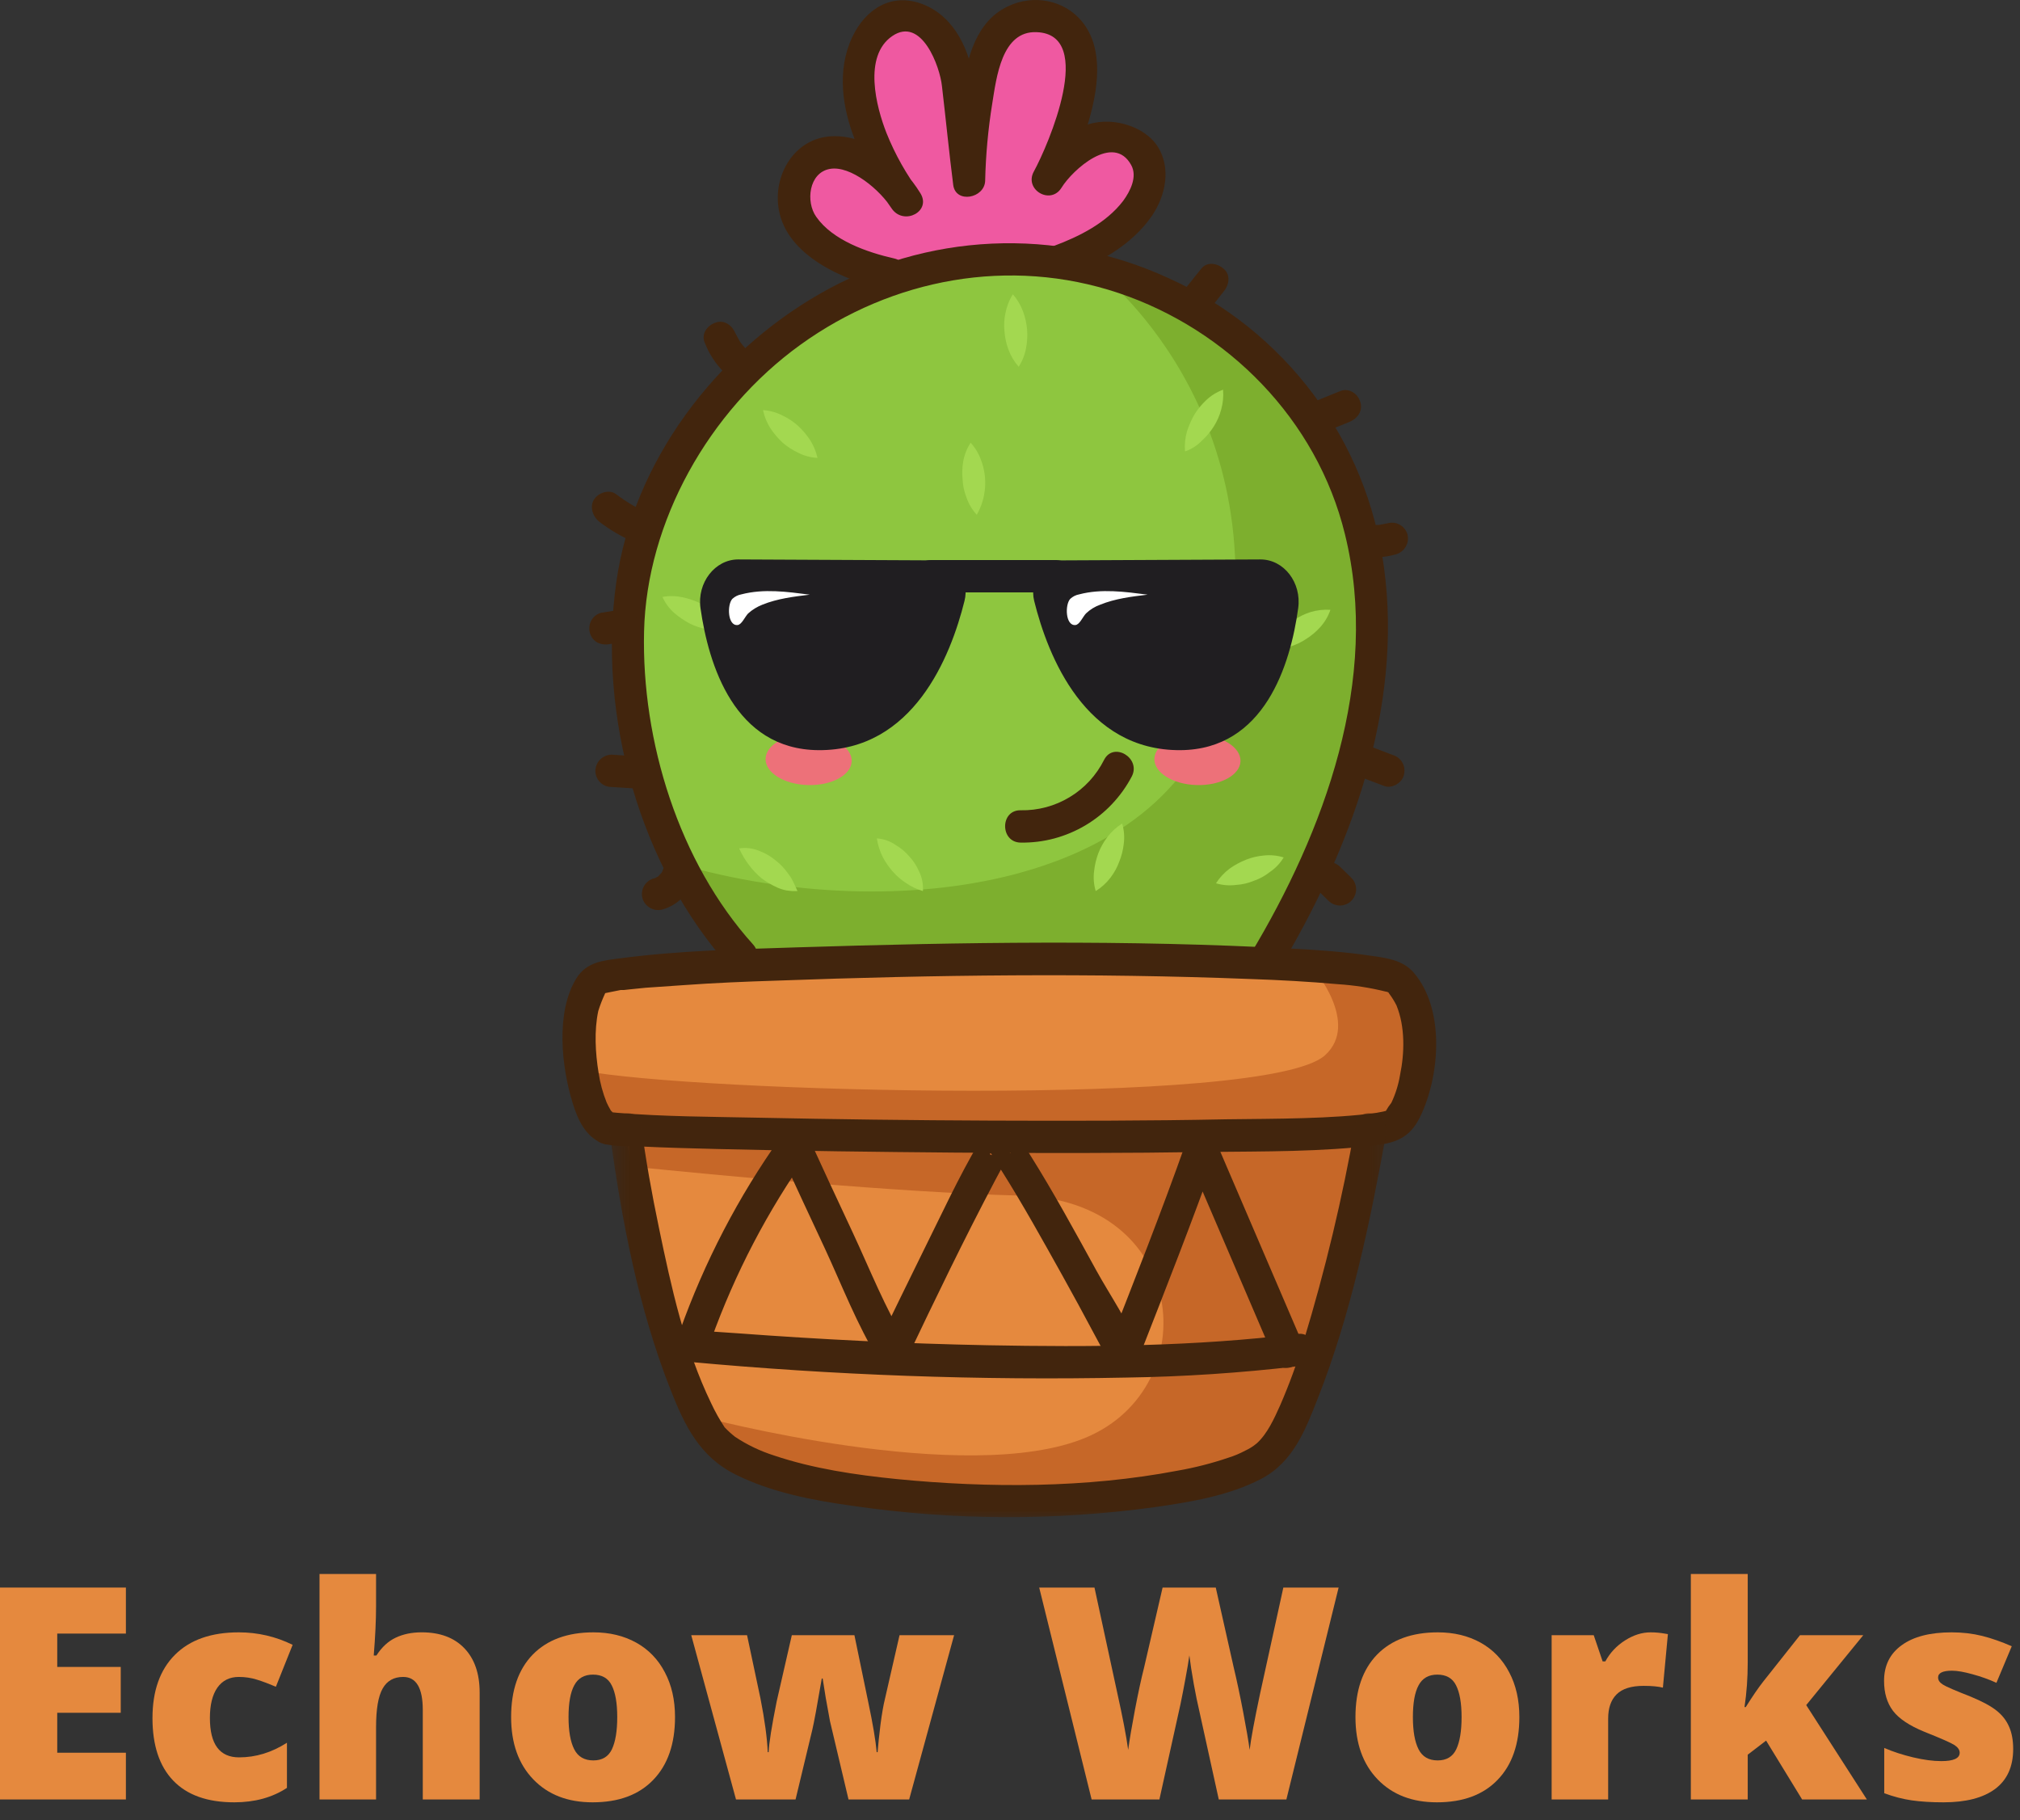 <svg xmlns="http://www.w3.org/2000/svg" width="101" height="91" viewBox="0 0 101 91" fill="none"><rect x="0" y="0" width="101" height="91" fill="#333333" stroke="none"/><path d="M37.071 47.776C32.717 43.026 29.897 33.556 32.251 26.461C34.605 19.368 41.181 13.808 48.58 13.017C55.979 12.226 63.75 16.412 66.877 23.198C70.584 31.229 67.633 40.828 63.056 48.389" fill="#8EC63F"></path><path d="M54.786 13.47C54.802 13.485 64.249 20.547 61.153 34.268C58.848 44.464 44.614 46.274 34.039 43.22C34.835 44.883 35.845 46.401 37.071 47.777L63.056 48.39C67.633 40.828 70.584 31.23 66.877 23.198C64.635 18.318 59.978 14.778 54.786 13.47Z" fill="#7DAF2E"></path><path d="M62.024 38.048C62.009 38.744 61.026 39.277 59.831 39.245C58.638 39.212 57.688 38.615 57.72 37.919C57.753 37.224 58.721 36.675 59.913 36.724C61.106 36.771 62.04 37.353 62.024 38.048Z" fill="#ED7179"></path><path d="M42.584 38.048C42.568 38.744 41.585 39.277 40.392 39.245C39.197 39.212 38.248 38.615 38.279 37.919C38.312 37.224 39.28 36.675 40.473 36.724C41.665 36.771 42.599 37.353 42.584 38.048Z" fill="#ED7179"></path><path d="M44.485 13.697C44.485 13.697 38.779 12.419 39.811 9.156C40.698 6.407 43.921 7.734 45.323 10.061C45.323 10.061 42.02 5.714 43.181 2.562C44.34 -0.59 47.646 0.915 47.903 4.307C48.047 6.167 48.451 9.042 48.451 9.042C48.451 9.042 48.531 5.244 49.338 2.756C50.143 0.268 53.625 0.204 53.997 2.789C54.367 5.373 52.385 8.978 52.385 8.978C52.385 8.978 54.191 6.019 56.351 7.038C58.511 8.057 57.042 11.595 52.24 13.34" fill="#EF59A1"></path><path d="M44.712 12.921C43.357 12.614 41.632 12.016 40.811 10.837C40.279 10.092 40.439 8.639 41.487 8.445C42.535 8.251 44.035 9.511 44.614 10.465L46.017 9.655C45.321 8.728 44.757 7.727 44.325 6.651C43.81 5.342 43.148 2.805 44.614 1.802C46.081 0.801 47 3.338 47.098 4.308C47.292 5.955 47.452 7.605 47.662 9.252C47.791 10.19 49.224 9.914 49.258 9.042C49.287 7.747 49.405 6.459 49.612 5.179C49.822 3.886 50.08 1.528 51.837 1.608C54.802 1.722 52.416 7.248 51.692 8.574C51.193 9.479 52.53 10.271 53.078 9.381C53.625 8.492 55.673 6.635 56.56 8.251C56.882 8.833 56.511 9.56 56.157 10.043C55.319 11.142 53.964 11.822 52.706 12.29C51.739 12.645 52.158 14.214 53.125 13.842C54.835 13.211 56.56 12.306 57.608 10.772C58.284 9.769 58.558 8.412 57.898 7.346C57.236 6.278 55.464 5.745 54.157 6.312C53.143 6.749 52.272 7.636 51.692 8.574L53.078 9.381C53.654 8.329 54.104 7.223 54.432 6.069C54.882 4.517 55.221 2.482 54.126 1.109C53.239 -0.008 51.674 -0.298 50.401 0.315C48.79 1.075 48.37 2.885 48.096 4.517C47.824 6.013 47.675 7.522 47.646 9.042L49.224 8.833L49.178 8.461L49.033 7.266C48.903 6.247 48.805 5.213 48.709 4.194C48.531 2.596 47.758 0.85 46.161 0.219C44.565 -0.411 43.261 0.478 42.615 1.851C41.826 3.516 42.115 5.422 42.778 7.072C43.239 8.284 43.852 9.415 44.614 10.465C45.227 11.272 46.581 10.56 46.017 9.655C45.098 8.169 43.422 6.715 41.567 6.813C39.715 6.909 38.633 8.768 38.941 10.48C39.345 12.807 42.229 14.02 44.276 14.488C45.292 14.713 45.711 13.146 44.712 12.921Z" fill="#42250D"></path><path d="M37.651 47.21C33.944 43.106 32.073 37.047 32.203 31.568C32.332 26.091 35.426 20.547 40.02 17.235C44.614 13.922 50.482 12.823 55.932 14.649C61.38 16.477 65.845 20.968 67.247 26.704C69.037 33.96 66.215 41.57 62.508 47.727C61.975 48.632 63.362 49.441 63.895 48.552C67.506 42.558 70.165 35.447 69.198 28.354C69.093 27.573 68.937 26.802 68.734 26.042C68.531 25.282 68.282 24.537 67.985 23.808C67.686 23.079 67.345 22.373 66.957 21.688C66.57 21.004 66.142 20.346 65.671 19.716C65.201 19.085 64.69 18.487 64.144 17.923C63.598 17.357 63.019 16.829 62.406 16.338C61.792 15.846 61.148 15.395 60.48 14.985C59.809 14.577 59.115 14.212 58.397 13.891C57.018 13.258 55.584 12.796 54.093 12.509C52.604 12.219 51.101 12.11 49.588 12.179C48.072 12.25 46.585 12.498 45.129 12.923C43.674 13.349 42.287 13.94 40.972 14.698C35.765 17.687 31.67 23.068 30.816 29.096C29.866 35.737 31.993 43.365 36.507 48.358C37.2 49.134 38.344 47.986 37.651 47.21Z" fill="#42250D"></path><path d="M59.251 22.567C59.224 22.228 59.256 21.893 59.349 21.566C59.443 21.274 59.566 20.993 59.719 20.725C59.882 20.462 60.074 20.226 60.299 20.014C60.548 19.778 60.832 19.6 61.153 19.481C61.182 19.82 61.148 20.155 61.057 20.482C60.977 20.781 60.852 21.062 60.687 21.323C60.524 21.581 60.33 21.813 60.105 22.018C59.864 22.27 59.581 22.453 59.251 22.567Z" fill="#A3D850"></path><path d="M36.346 31.472C36.012 31.541 35.678 31.535 35.346 31.454C35.042 31.401 34.753 31.303 34.476 31.165C34.206 31.018 33.952 30.846 33.718 30.648C33.462 30.42 33.264 30.15 33.121 29.841C33.455 29.778 33.79 29.785 34.122 29.856C34.423 29.919 34.712 30.017 34.991 30.146C35.259 30.289 35.506 30.462 35.733 30.663C35.99 30.893 36.195 31.162 36.346 31.472Z" fill="#A3D850"></path><path d="M46.146 44.544C45.832 44.453 45.542 44.312 45.277 44.125C45.036 43.967 44.82 43.777 44.63 43.559C44.436 43.336 44.269 43.093 44.131 42.832C43.988 42.54 43.892 42.233 43.841 41.912C44.182 41.934 44.494 42.043 44.775 42.235C45.04 42.389 45.27 42.583 45.468 42.817C45.673 43.035 45.834 43.283 45.952 43.559C46.104 43.871 46.168 44.199 46.146 44.544Z" fill="#A3D850"></path><path d="M39.875 44.544H39.601L39.327 44.513C39.166 44.482 39.01 44.432 38.861 44.366C38.58 44.239 38.317 44.083 38.07 43.898C37.842 43.706 37.637 43.492 37.457 43.251C37.258 42.992 37.091 42.712 36.957 42.411C37.309 42.359 37.646 42.402 37.974 42.54C38.268 42.651 38.535 42.807 38.779 43.01C39.022 43.198 39.231 43.418 39.407 43.672C39.503 43.793 39.583 43.922 39.65 44.06C39.73 44.221 39.795 44.366 39.875 44.544Z" fill="#A3D850"></path><path d="M54.786 44.544C54.688 44.217 54.661 43.882 54.706 43.543C54.739 43.238 54.809 42.941 54.916 42.654C55.029 42.364 55.178 42.094 55.366 41.847C55.573 41.575 55.818 41.348 56.108 41.167C56.206 41.501 56.233 41.84 56.188 42.186C56.153 42.491 56.079 42.788 55.963 43.075C55.858 43.361 55.714 43.623 55.529 43.867C55.323 44.139 55.076 44.364 54.786 44.544Z" fill="#A3D850"></path><path d="M60.798 44.156C60.986 43.867 61.215 43.619 61.492 43.414C61.743 43.236 62.013 43.091 62.299 42.977C62.584 42.863 62.878 42.794 63.186 42.767C63.525 42.73 63.859 42.761 64.184 42.863C64.006 43.158 63.776 43.401 63.491 43.592C63.253 43.782 62.99 43.927 62.702 44.027C62.417 44.145 62.123 44.217 61.815 44.236C61.471 44.281 61.133 44.254 60.798 44.156Z" fill="#A3D850"></path><path d="M63.491 32.458C63.602 32.13 63.774 31.84 64.006 31.584C64.211 31.361 64.443 31.167 64.699 31.002C64.953 30.826 65.228 30.692 65.522 30.598C65.847 30.5 66.182 30.462 66.52 30.485C66.409 30.812 66.237 31.102 66.005 31.358C65.8 31.584 65.569 31.778 65.312 31.94C65.058 32.11 64.784 32.239 64.49 32.328C64.166 32.44 63.832 32.482 63.491 32.458Z" fill="#A3D850"></path><path d="M48.839 25.734C48.605 25.48 48.433 25.19 48.322 24.863C48.21 24.577 48.145 24.281 48.13 23.973C48.099 23.67 48.11 23.369 48.161 23.068C48.221 22.732 48.344 22.419 48.531 22.132C48.761 22.381 48.932 22.667 49.048 22.988C49.22 23.438 49.289 23.904 49.251 24.386C49.215 24.865 49.077 25.315 48.839 25.734Z" fill="#A3D850"></path><path d="M50.934 18.334C50.707 18.075 50.535 17.785 50.417 17.462C50.312 17.174 50.248 16.878 50.225 16.573C50.192 16.263 50.208 15.955 50.272 15.652C50.337 15.315 50.459 15.003 50.644 14.713C50.87 14.972 51.041 15.264 51.159 15.587C51.373 16.178 51.42 16.78 51.304 17.397C51.242 17.734 51.119 18.046 50.934 18.334Z" fill="#A3D850"></path><path d="M40.876 22.89C40.535 22.872 40.212 22.788 39.909 22.632C39.628 22.5 39.369 22.333 39.135 22.132C38.91 21.923 38.712 21.691 38.538 21.437C38.35 21.149 38.221 20.835 38.15 20.5C38.498 20.525 38.825 20.616 39.135 20.775C39.409 20.908 39.661 21.073 39.891 21.276C40.116 21.484 40.314 21.715 40.488 21.97C40.671 22.255 40.8 22.56 40.876 22.89Z" fill="#A3D850"></path><path d="M69.922 48.971C68.23 47.373 31.25 47.906 29.817 48.971C28.382 50.039 28.979 55.922 30.348 56.356C30.653 56.412 30.959 56.446 31.268 56.455C31.268 56.455 32.735 67.297 35.475 71.66C38.214 76.022 60.687 75.911 63.605 72.533C66.184 69.526 68.536 56.455 68.536 56.455C69.198 56.39 69.632 56.31 69.746 56.212C70.988 55.193 71.616 50.556 69.922 48.971Z" fill="#E5893E"></path><path d="M30.348 56.356H69.229C69.409 56.336 69.581 56.287 69.746 56.211C70.988 55.193 71.616 50.556 69.922 48.971C69.601 48.666 68.021 48.438 65.651 48.278V48.392C65.651 48.392 68.021 51.154 66.249 52.754C63.346 55.387 34.541 54.595 29.108 53.512C29.3 54.934 29.753 56.162 30.348 56.356Z" fill="#C66728"></path><path d="M31.284 56.486C31.3 56.664 31.398 57.326 31.558 58.312C35.879 58.748 44.744 59.604 50.965 59.767C59.445 59.977 60.283 69.332 54.318 71.854C48.355 74.375 34.991 70.804 34.991 70.804C35.152 71.111 35.315 71.401 35.475 71.66C38.215 76.007 60.687 75.911 63.605 72.534C66.021 69.738 68.215 58.151 68.505 56.615C58.993 56.938 38.199 56.615 31.284 56.486Z" fill="#C66728"></path><path d="M30.575 55.581C30.72 55.645 30.56 55.565 30.526 55.485C30.455 55.365 30.39 55.24 30.332 55.113C30.14 54.633 30.005 54.139 29.929 53.626C29.768 52.641 29.704 51.526 29.913 50.541C30.007 50.242 30.12 49.95 30.252 49.667C30.285 49.553 30.138 49.667 30.236 49.651C30.332 49.636 30.769 49.538 31.041 49.489H31.204L31.494 49.457L32.283 49.377L34.153 49.248C35.718 49.134 37.296 49.069 38.861 49.02C46.725 48.731 54.641 48.633 62.508 48.94C63.975 48.989 65.442 49.069 66.893 49.199C67.704 49.25 68.504 49.375 69.294 49.571C69.358 49.571 69.407 49.618 69.472 49.618C69.537 49.618 69.327 49.522 69.423 49.618C69.519 49.716 69.294 49.393 69.456 49.667C69.597 49.854 69.722 50.055 69.826 50.264C70.261 51.332 70.23 52.641 70.002 53.739C69.922 54.223 69.777 54.687 69.568 55.128C69.465 55.255 69.374 55.391 69.294 55.534C69.278 55.599 69.278 55.534 69.423 55.501L69.164 55.565L68.828 55.63C66.603 55.938 63.75 55.922 61.315 55.953C57.381 56.033 53.449 56.033 49.514 56.018C45.582 56.002 41.777 55.953 37.894 55.873C35.571 55.824 33.219 55.824 30.881 55.63L30.56 55.599C30.511 55.599 30.785 55.663 30.575 55.599C29.574 55.307 29.14 56.874 30.138 57.166C30.72 57.326 31.429 57.295 32.026 57.311C33.315 57.375 34.621 57.407 35.928 57.44C39.875 57.536 43.825 57.585 47.773 57.618C52.013 57.65 56.237 57.65 60.477 57.585C63.25 57.554 66.07 57.585 68.828 57.246C69.938 57.101 70.584 56.794 71.084 55.663C72.002 53.642 72.227 50.427 70.696 48.633C70.147 47.986 69.327 47.89 68.536 47.776C67.232 47.583 65.91 47.487 64.603 47.422C56.382 46.97 48.096 47.099 39.875 47.357C36.926 47.453 33.944 47.518 31.01 47.906C30.138 48.02 29.334 48.084 28.819 48.907C27.769 50.605 28.076 53.367 28.64 55.162C28.899 56.002 29.285 56.827 30.138 57.166C30.994 57.505 31.525 55.953 30.575 55.581Z" fill="#42250D"></path><mask id="mask0_80_5970" style="mask-type:luminance" maskUnits="userSpaceOnUse" x="30" y="55" width="40" height="22"><path d="M30.37 55.554H69.746V76.022H30.37V55.554Z" fill="white"></path></mask><g mask="url(#mask0_80_5970)"><path d="M30.495 56.664C31.075 60.979 31.928 65.422 33.524 69.461C34.233 71.271 34.991 72.823 36.781 73.712C38.569 74.602 40.649 75.005 42.648 75.279C47.669 76.008 52.693 76.028 57.72 75.344C59.525 75.085 61.411 74.778 63.041 73.938C64.668 73.097 65.281 71.45 65.892 69.898C67.553 65.681 68.504 61.109 69.309 56.664C69.488 55.645 67.941 55.21 67.762 56.245C67.122 59.894 66.262 63.492 65.183 67.038C64.855 68.133 64.463 69.205 64.006 70.255C63.716 70.899 63.377 71.659 62.847 72.145C62.669 72.295 62.477 72.417 62.265 72.515C61.993 72.66 61.708 72.781 61.411 72.872C60.584 73.153 59.742 73.367 58.881 73.518C54.303 74.39 49.452 74.39 44.84 73.938C42.762 73.728 40.667 73.42 38.698 72.758C38.005 72.537 37.354 72.225 36.748 71.822C36.565 71.677 36.393 71.521 36.233 71.352C35.977 70.966 35.751 70.562 35.555 70.141C34.233 67.41 33.558 64.323 32.945 61.367C32.59 59.669 32.283 57.957 32.058 56.245C31.913 55.21 30.366 55.645 30.495 56.664Z" fill="#42250D"></path></g><path d="M34.396 68.073C41.688 68.748 48.995 69.013 56.318 68.864C59.18 68.822 62.033 68.632 64.878 68.298C65.892 68.168 65.91 66.552 64.878 66.682C59.751 67.312 54.545 67.346 49.387 67.248C45.212 67.168 41.037 66.958 36.877 66.65C36.039 66.601 35.216 66.537 34.396 66.457C33.573 66.376 33.364 67.975 34.396 68.073Z" fill="#42250D"></path><path d="M35.555 66.974C36.755 63.643 38.377 60.536 40.424 57.649H39.037C39.764 59.25 40.504 60.832 41.246 62.417C42.1 64.259 42.858 66.231 43.921 67.959C44.229 68.445 45.049 68.525 45.323 67.959C46.759 64.939 48.21 61.931 49.773 58.975L50.257 58.071L50.435 57.763C50.499 57.649 50.531 57.52 50.531 57.618C50.531 57.714 49.467 57.828 49.499 57.683C49.532 57.535 49.693 57.923 49.563 57.747C49.742 58.006 49.918 58.264 50.08 58.523C51.159 60.235 52.142 62.012 53.126 63.775C53.658 64.727 54.173 65.681 54.69 66.65L55.221 67.636C55.285 67.749 55.513 68.298 55.366 67.894C55.64 68.67 56.641 68.639 56.931 67.894C58.268 64.468 59.621 61.044 60.847 57.584L59.365 57.778L63.732 67.959C64.135 68.913 65.537 68.088 65.118 67.134L60.751 56.956C60.462 56.26 59.494 56.568 59.285 57.15C58.059 60.623 56.706 64.034 55.366 67.457H56.931C56.447 66.102 55.513 64.776 54.82 63.516C53.754 61.577 52.691 59.622 51.514 57.747C51.224 57.31 50.901 56.633 50.417 56.356C49.933 56.082 49.258 56.584 48.95 57.116C47.92 58.862 47.064 60.736 46.161 62.547C45.406 64.08 44.663 65.601 43.921 67.134H45.323C44.26 65.407 43.486 63.434 42.633 61.608C41.777 59.782 41.148 58.425 40.424 56.842C40.15 56.227 39.345 56.39 39.037 56.842C36.908 59.84 35.227 63.073 33.992 66.537C33.654 67.522 35.201 67.943 35.555 66.974Z" fill="#42250D"></path><path d="M30.575 39.341L32.107 39.437C32.212 39.437 32.314 39.415 32.412 39.373C32.51 39.33 32.597 39.272 32.671 39.196C32.746 39.121 32.804 39.036 32.847 38.938C32.889 38.84 32.909 38.737 32.911 38.63C32.911 38.523 32.891 38.421 32.851 38.32C32.809 38.222 32.751 38.135 32.675 38.059C32.599 37.984 32.512 37.926 32.414 37.883C32.316 37.843 32.214 37.823 32.107 37.823L30.575 37.725C30.468 37.727 30.366 37.75 30.268 37.792C30.172 37.832 30.085 37.892 30.009 37.966C29.933 38.042 29.875 38.129 29.835 38.227C29.793 38.325 29.77 38.427 29.768 38.534C29.768 38.641 29.788 38.744 29.831 38.842C29.871 38.942 29.929 39.029 30.005 39.105C30.08 39.181 30.167 39.239 30.265 39.279C30.366 39.321 30.468 39.341 30.575 39.341Z" fill="#42250D"></path><path d="M29.978 26.091C30.497 26.488 31.057 26.816 31.654 27.077C32.057 27.255 32.526 27.19 32.766 26.785C33.009 26.381 32.88 25.864 32.477 25.688C31.879 25.425 31.32 25.095 30.8 24.7C30.446 24.442 29.897 24.636 29.688 24.992C29.478 25.347 29.639 25.833 29.978 26.091Z" fill="#42250D"></path><path d="M35.234 17.121C35.446 17.671 35.758 18.155 36.168 18.576C36.244 18.652 36.329 18.708 36.427 18.75C36.525 18.79 36.627 18.81 36.732 18.81C36.839 18.81 36.94 18.79 37.038 18.75C37.136 18.708 37.223 18.652 37.296 18.576C37.372 18.5 37.43 18.414 37.47 18.316C37.51 18.22 37.53 18.117 37.53 18.01C37.53 17.905 37.51 17.803 37.47 17.705C37.43 17.607 37.372 17.52 37.296 17.444L37.102 17.219L37.006 17.09L36.861 16.831C36.846 16.8 36.717 16.541 36.781 16.686C36.636 16.298 36.248 15.975 35.798 16.12C35.346 16.265 35.056 16.702 35.234 17.121Z" fill="#42250D"></path><path d="M60.058 13.438L59.202 14.504C58.946 14.827 58.865 15.329 59.202 15.636C59.541 15.942 60.058 15.991 60.348 15.636L61.186 14.569C61.46 14.245 61.541 13.744 61.186 13.438C60.832 13.131 60.332 13.082 60.058 13.438Z" fill="#42250D"></path><path d="M66.021 21.679L67.457 21.098C67.86 20.935 68.15 20.565 68.021 20.112C67.891 19.66 67.441 19.383 67.022 19.546L65.586 20.128C65.183 20.288 64.909 20.661 65.022 21.113C65.136 21.566 65.62 21.84 66.021 21.679Z" fill="#42250D"></path><path d="M68.44 27.852C68.906 27.886 69.363 27.836 69.811 27.707C69.911 27.676 70.002 27.629 70.085 27.562C70.167 27.498 70.237 27.417 70.288 27.326C70.341 27.235 70.375 27.137 70.39 27.032C70.404 26.927 70.399 26.824 70.375 26.72C70.346 26.617 70.299 26.526 70.234 26.441C70.17 26.356 70.089 26.287 69.998 26.236C69.907 26.182 69.808 26.149 69.701 26.136C69.597 26.122 69.494 26.129 69.392 26.156L69.149 26.203L68.972 26.236H68.988C68.805 26.252 68.623 26.252 68.44 26.236C68.333 26.236 68.23 26.256 68.132 26.298C68.032 26.338 67.945 26.396 67.869 26.472C67.793 26.548 67.735 26.635 67.695 26.735C67.655 26.833 67.633 26.936 67.633 27.043C67.635 27.15 67.657 27.252 67.7 27.351C67.74 27.449 67.8 27.535 67.874 27.611C67.949 27.685 68.036 27.745 68.134 27.785C68.233 27.828 68.333 27.85 68.44 27.852Z" fill="#42250D"></path><path d="M67.972 38.824L69.213 39.292C69.601 39.437 70.116 39.132 70.197 38.728C70.223 38.623 70.23 38.521 70.216 38.414C70.203 38.309 70.17 38.211 70.116 38.117C70.065 38.026 69.996 37.948 69.911 37.881C69.829 37.816 69.735 37.77 69.632 37.74L68.409 37.272C68.304 37.246 68.199 37.239 68.092 37.252C67.987 37.266 67.887 37.299 67.793 37.353C67.7 37.404 67.62 37.473 67.553 37.558C67.486 37.642 67.439 37.736 67.408 37.839C67.383 37.941 67.379 38.044 67.392 38.148C67.408 38.253 67.441 38.353 67.495 38.445C67.546 38.536 67.613 38.614 67.698 38.681C67.78 38.746 67.871 38.795 67.972 38.824Z" fill="#42250D"></path><path d="M33.121 43.543C33.056 43.721 33.219 43.398 33.121 43.559L33.056 43.657C32.976 43.817 33.17 43.543 33.041 43.672L32.945 43.768L32.911 43.817L32.96 43.768C32.945 43.802 32.864 43.833 32.831 43.851C32.8 43.866 32.751 43.913 32.717 43.913L32.8 43.882L32.686 43.913C32.584 43.942 32.49 43.989 32.407 44.054C32.323 44.12 32.256 44.199 32.203 44.29C32.149 44.383 32.115 44.482 32.102 44.589C32.089 44.693 32.096 44.798 32.122 44.901C32.151 45.003 32.2 45.097 32.267 45.182C32.334 45.266 32.414 45.333 32.508 45.387C32.602 45.44 32.7 45.474 32.807 45.487C32.914 45.5 33.018 45.494 33.121 45.465C33.486 45.36 33.807 45.175 34.084 44.912C34.358 44.649 34.559 44.339 34.686 43.978C34.712 43.875 34.719 43.77 34.706 43.663C34.692 43.556 34.659 43.456 34.605 43.363C34.554 43.269 34.485 43.189 34.4 43.122C34.318 43.055 34.224 43.008 34.122 42.977C34.017 42.955 33.912 42.95 33.807 42.966C33.703 42.981 33.605 43.015 33.513 43.066C33.42 43.12 33.339 43.187 33.273 43.269C33.206 43.349 33.154 43.441 33.121 43.543Z" fill="#42250D"></path><path d="M65.845 44.464L66.425 45.03C66.501 45.106 66.587 45.164 66.688 45.204C66.786 45.246 66.891 45.267 66.998 45.267C67.105 45.267 67.207 45.246 67.307 45.204C67.406 45.164 67.493 45.106 67.568 45.028C67.644 44.952 67.704 44.865 67.744 44.765C67.784 44.667 67.807 44.564 67.807 44.455C67.807 44.348 67.784 44.246 67.744 44.145C67.704 44.045 67.644 43.958 67.568 43.882L66.989 43.316C66.683 43.026 66.135 42.993 65.845 43.316C65.769 43.394 65.714 43.481 65.674 43.581C65.633 43.679 65.613 43.784 65.613 43.891C65.613 43.998 65.633 44.101 65.674 44.199C65.714 44.299 65.769 44.386 65.845 44.464Z" fill="#42250D"></path><path d="M30.881 30.502L30.058 30.632C29.955 30.659 29.86 30.707 29.775 30.772C29.69 30.839 29.621 30.919 29.567 31.013C29.514 31.109 29.483 31.209 29.47 31.316C29.456 31.423 29.465 31.53 29.494 31.633C29.552 31.844 29.677 32.007 29.866 32.119C30.06 32.212 30.265 32.239 30.477 32.199L31.315 32.069C31.52 32.003 31.681 31.878 31.799 31.697C31.91 31.499 31.937 31.289 31.879 31.066C31.812 30.861 31.69 30.701 31.509 30.583C31.308 30.489 31.099 30.462 30.881 30.502Z" fill="#42250D"></path><path d="M46.839 28.013C47.791 28.013 48.484 29.016 48.226 30.035C47.532 32.83 45.662 37.531 40.923 37.5C36.716 37.467 35.426 33.218 35.025 30.404C34.846 29.129 35.749 27.966 36.91 27.966L46.839 28.013Z" fill="#201E21"></path><path d="M36.618 29.936C36.748 29.818 36.899 29.742 37.071 29.711C38.199 29.419 39.36 29.582 40.488 29.727C39.699 29.823 38.877 29.921 38.119 30.228C37.856 30.331 37.619 30.476 37.41 30.663C37.247 30.826 37.087 31.229 36.877 31.245C36.378 31.294 36.347 30.228 36.618 29.936Z" fill="white"></path><path d="M53.094 28.013C52.142 28.013 51.465 29.016 51.708 30.035C52.401 32.83 54.271 37.531 59.026 37.5C63.232 37.467 64.523 33.218 64.909 30.404C65.087 29.129 64.2 27.966 63.023 27.966L53.094 28.013Z" fill="#201E21"></path><path d="M53.513 29.936C53.642 29.818 53.792 29.742 53.964 29.711C55.076 29.419 56.253 29.582 57.381 29.727C56.576 29.823 55.769 29.921 55.011 30.228C54.746 30.322 54.507 30.469 54.302 30.663C54.142 30.826 53.981 31.229 53.772 31.245C53.27 31.294 53.239 30.228 53.513 29.936Z" fill="white"></path><path d="M52.82 27.997H46.55C45.502 27.997 45.502 29.613 46.55 29.613H52.82C53.852 29.613 53.852 27.997 52.82 27.997Z" fill="#201E21"></path><path d="M51.03 42.121C51.601 42.13 52.162 42.061 52.715 41.914C53.266 41.764 53.787 41.546 54.278 41.254C54.77 40.96 55.212 40.607 55.604 40.191C55.996 39.776 56.326 39.315 56.592 38.809C57.06 37.888 55.673 37.063 55.205 37.984C55.011 38.369 54.768 38.721 54.476 39.04C54.182 39.357 53.852 39.627 53.482 39.849C53.112 40.072 52.72 40.24 52.303 40.351C51.886 40.462 51.462 40.514 51.03 40.505C49.998 40.489 49.998 42.105 51.03 42.121Z" fill="#42250D"></path><path d="M6.295 89.954H0V79.361H6.295V81.662H2.862V83.329H6.037V85.621H2.862V87.618H6.295V89.954Z" fill="#E5893E"></path><path d="M11.716 90.097C10.372 90.097 9.353 89.736 8.658 89.009C7.967 88.285 7.624 87.244 7.624 85.888C7.624 84.529 7.998 83.472 8.747 82.723C9.496 81.974 10.559 81.6 11.939 81.6C12.889 81.6 13.787 81.809 14.632 82.224L13.794 84.319C13.448 84.172 13.13 84.052 12.84 83.963C12.555 83.873 12.254 83.829 11.939 83.829C11.48 83.829 11.123 84.007 10.869 84.364C10.62 84.72 10.495 85.227 10.495 85.88C10.495 87.195 10.981 87.85 11.957 87.85C12.789 87.85 13.584 87.607 14.347 87.119V89.375C13.616 89.856 12.737 90.097 11.716 90.097Z" fill="#E5893E"></path><path d="M21.139 89.954V85.478C21.139 84.379 20.811 83.829 20.158 83.829C19.694 83.829 19.351 84.022 19.133 84.408C18.912 84.796 18.803 85.44 18.803 86.343V89.954H15.976V78.684H18.803V80.28C18.803 81.006 18.762 81.831 18.687 82.758H18.82C19.092 82.337 19.413 82.041 19.784 81.867C20.158 81.689 20.59 81.599 21.085 81.599C21.999 81.599 22.71 81.865 23.216 82.393C23.727 82.924 23.983 83.664 23.983 84.613V89.954H21.139Z" fill="#E5893E"></path><path d="M33.751 85.835C33.751 87.179 33.387 88.225 32.663 88.974C31.943 89.723 30.933 90.097 29.631 90.097C28.387 90.097 27.397 89.714 26.662 88.947C25.924 88.18 25.556 87.144 25.556 85.835C25.556 84.498 25.915 83.459 26.635 82.714C27.36 81.972 28.374 81.6 29.676 81.6C30.483 81.6 31.196 81.773 31.816 82.117C32.433 82.462 32.908 82.955 33.242 83.597C33.581 84.234 33.751 84.979 33.751 85.835ZM28.427 85.835C28.427 86.537 28.521 87.074 28.713 87.449C28.902 87.819 29.221 88.002 29.667 88.002C30.106 88.002 30.416 87.819 30.594 87.449C30.772 87.074 30.862 86.537 30.862 85.835C30.862 85.135 30.768 84.605 30.585 84.248C30.407 83.891 30.095 83.713 29.649 83.713C29.214 83.713 28.902 83.891 28.713 84.248C28.521 84.6 28.427 85.128 28.427 85.835Z" fill="#E5893E"></path><path d="M42.426 89.954L41.499 86.04L41.285 84.863L41.134 83.909H41.089C40.857 85.264 40.699 86.118 40.616 86.468L39.778 89.954H36.8L34.562 81.742H37.353L38.022 84.899C38.236 85.982 38.356 86.878 38.387 87.591H38.432C38.45 87.146 38.583 86.303 38.833 85.059L39.591 81.742H42.721L43.416 85.104C43.641 86.169 43.782 86.999 43.835 87.591H43.88C43.909 87.224 43.956 86.767 44.023 86.218C44.094 85.672 44.17 85.233 44.254 84.899L44.977 81.742H47.705L45.458 89.954H42.426Z" fill="#E5893E"></path><path d="M64.319 89.954H60.939L59.922 85.335C59.873 85.146 59.798 84.765 59.691 84.194C59.588 83.619 59.515 83.138 59.468 82.75C59.425 83.059 59.361 83.45 59.272 83.918C59.187 84.381 59.104 84.809 59.022 85.202C58.937 85.594 58.587 87.179 57.97 89.954H54.581L51.96 79.361H54.724L55.874 84.676C56.135 85.848 56.313 86.78 56.409 87.475C56.474 86.983 56.588 86.314 56.748 85.469C56.909 84.627 57.06 83.924 57.203 83.365L58.13 79.361H60.788L61.688 83.365C61.842 84.007 62 84.751 62.161 85.594C62.321 86.432 62.428 87.061 62.482 87.475C62.546 86.941 62.718 86.011 62.999 84.685L64.167 79.361H66.931L64.319 89.954Z" fill="#E5893E"></path><path d="M75.968 85.835C75.968 87.179 75.605 88.225 74.88 88.974C74.16 89.723 73.15 90.097 71.848 90.097C70.605 90.097 69.615 89.714 68.879 88.947C68.141 88.18 67.773 87.144 67.773 85.835C67.773 84.498 68.132 83.459 68.852 82.714C69.577 81.972 70.591 81.6 71.893 81.6C72.7 81.6 73.413 81.773 74.033 82.117C74.65 82.462 75.125 82.955 75.46 83.597C75.798 84.234 75.968 84.979 75.968 85.835ZM70.645 85.835C70.645 86.537 70.738 87.074 70.93 87.449C71.119 87.819 71.438 88.002 71.884 88.002C72.323 88.002 72.633 87.819 72.811 87.449C72.99 87.074 73.079 86.537 73.079 85.835C73.079 85.135 72.985 84.605 72.802 84.248C72.624 83.891 72.312 83.713 71.866 83.713C71.431 83.713 71.119 83.891 70.93 84.248C70.738 84.6 70.645 85.128 70.645 85.835Z" fill="#E5893E"></path><path d="M82.53 81.6C82.78 81.6 83.014 81.622 83.235 81.662L83.395 81.689L83.145 84.364C82.914 84.306 82.593 84.275 82.183 84.275C81.563 84.275 81.112 84.417 80.827 84.703C80.546 84.984 80.408 85.387 80.408 85.915V89.954H77.582V81.742H79.686L80.132 83.053H80.266C80.502 82.621 80.832 82.268 81.255 82.001C81.677 81.733 82.102 81.6 82.53 81.6Z" fill="#E5893E"></path><path d="M87.288 85.335C87.627 84.796 87.917 84.37 88.162 84.06L89.999 81.742H93.164L90.311 85.237L93.343 89.954H90.106L88.305 87.012L87.386 87.716V89.954H84.542V78.684H87.386V83.115C87.386 83.878 87.333 84.618 87.226 85.335H87.288Z" fill="#E5893E"></path><path d="M100.659 87.431C100.659 88.312 100.358 88.978 99.758 89.428C99.157 89.874 98.298 90.097 97.181 90.097C96.569 90.097 96.036 90.064 95.585 89.999C95.14 89.934 94.68 89.816 94.212 89.642V87.378C94.651 87.569 95.133 87.725 95.657 87.85C96.185 87.975 96.656 88.037 97.066 88.037C97.676 88.037 97.984 87.899 97.984 87.618C97.984 87.476 97.897 87.349 97.725 87.235C97.552 87.124 97.052 86.903 96.228 86.575C95.472 86.267 94.946 85.915 94.649 85.523C94.35 85.126 94.203 84.627 94.203 84.025C94.203 83.258 94.498 82.665 95.086 82.242C95.675 81.814 96.506 81.6 97.583 81.6C98.122 81.6 98.63 81.66 99.108 81.778C99.582 81.898 100.075 82.07 100.588 82.295L99.821 84.123C99.446 83.951 99.047 83.809 98.626 83.695C98.203 83.577 97.861 83.517 97.601 83.517C97.137 83.517 96.905 83.63 96.905 83.856C96.905 83.994 96.985 84.112 97.146 84.212C97.306 84.315 97.772 84.515 98.546 84.819C99.121 85.057 99.549 85.289 99.83 85.514C100.115 85.741 100.322 86.009 100.454 86.317C100.59 86.62 100.659 86.992 100.659 87.431Z" fill="#E5893E"></path></svg>